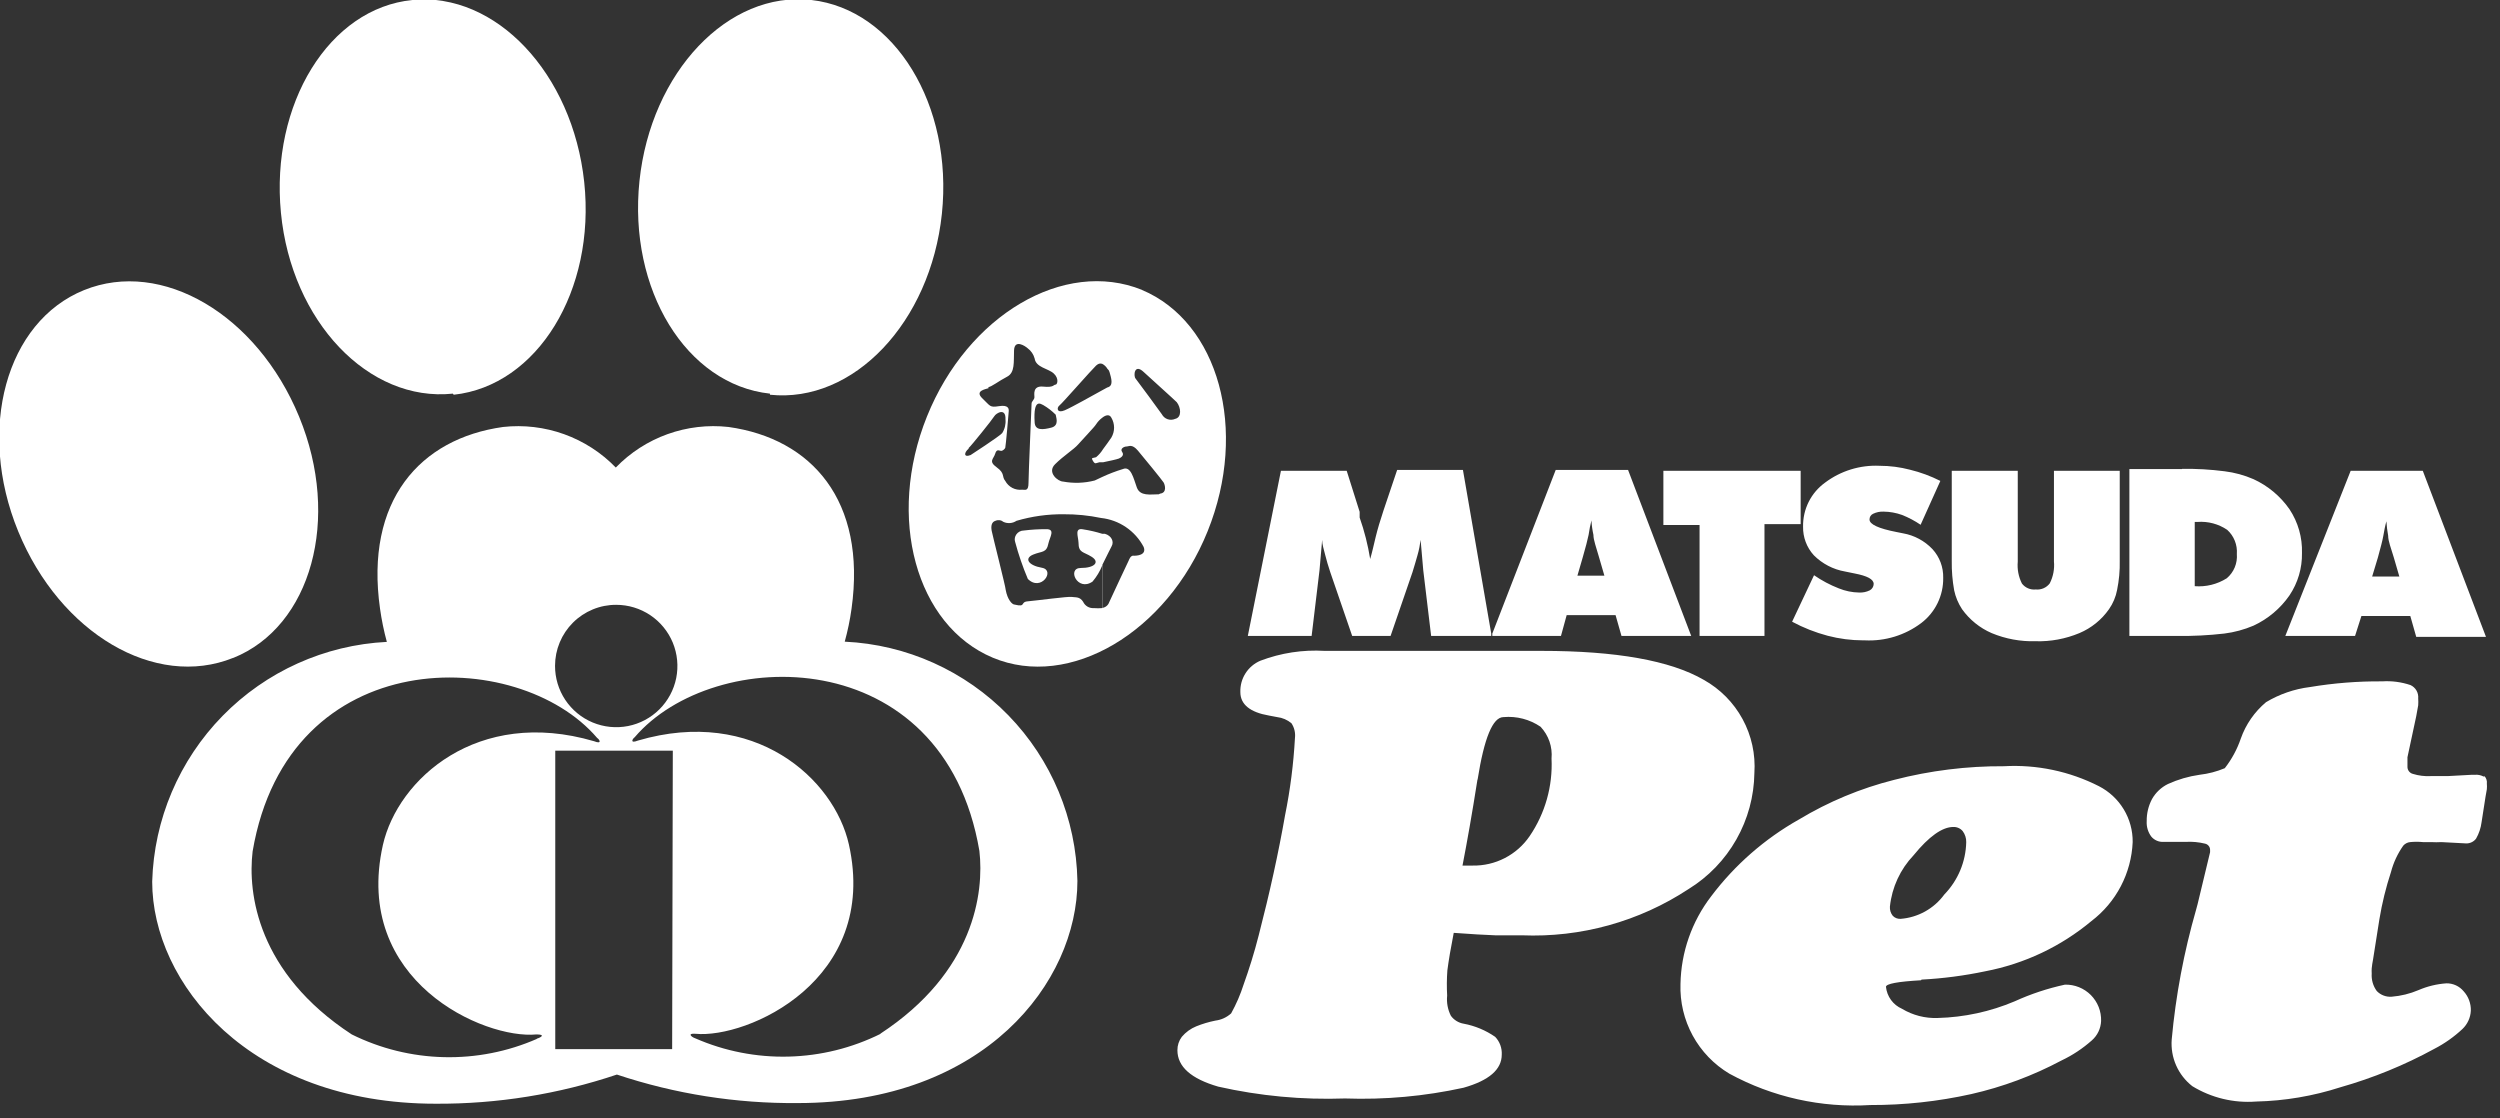 <svg viewBox="0 0 114 51" fill="none" xmlns="http://www.w3.org/2000/svg">
<rect x="0" y="0" width="114" height="51" fill="#333333" stroke="none"/>
<path d="M10.64 30C14.19 28.57 15.56 23.66 13.64 19C11.72 14.34 7.38 11.79 3.83 13.23C0.28 14.67 -1.08 19.57 0.83 24.23C2.74 28.89 7.08 31.43 10.63 30" fill="white"/>
<path d="M47.7 24.13C47.366 24.13 47.032 24.149 46.7 24.19C46.39 24.19 46.21 24.48 46.29 24.71C46.443 25.286 46.637 25.851 46.87 26.4C47.47 27 48.14 26 47.51 25.89C46.88 25.78 46.7 25.46 47.11 25.29C47.52 25.12 47.72 25.23 47.81 24.77C47.87 24.49 48.14 24.12 47.7 24.13Z" fill="white"/>
<path d="M52.08 13.22C48.52 11.78 44.13 14.37 42.27 18.99C40.41 23.61 41.77 28.52 45.27 29.99C48.77 31.46 53.21 28.84 55.07 24.22C56.93 19.6 55.57 14.69 52.07 13.22M50 16.66C50.031 16.624 50.073 16.598 50.119 16.585C50.166 16.573 50.215 16.574 50.26 16.59C50.36 16.642 50.444 16.722 50.5 16.82C50.57 16.91 50.56 16.82 50.65 17.17C50.74 17.52 50.65 17.63 50.49 17.67L50.27 17.79C49.83 18.03 48.9 18.56 48.55 18.71C48.2 18.86 48.17 18.6 48.31 18.49C48.45 18.38 49.76 16.88 50 16.65M45.07 17.65C45.2 17.65 45.55 17.37 45.92 17.18C46.29 16.99 46.22 16.51 46.24 15.98C46.26 15.45 46.75 15.78 46.86 15.88C47.017 15.995 47.13 16.161 47.18 16.35C47.24 16.76 47.8 16.8 48.05 17.03C48.3 17.26 48.22 17.54 48.13 17.54C48.04 17.54 48.06 17.68 47.57 17.63C47.08 17.58 47.17 17.99 47.17 18.11C47.17 18.23 47.04 18.3 47.04 18.4C47.04 18.5 46.9 21.63 46.9 22.02C46.9 22.41 46.75 22.33 46.61 22.33C46.456 22.348 46.301 22.32 46.163 22.249C46.026 22.177 45.913 22.066 45.84 21.93C45.67 21.73 45.84 21.59 45.45 21.31C45.06 21.03 45.31 20.93 45.38 20.69C45.45 20.45 45.57 20.56 45.65 20.56C45.73 20.56 45.82 20.47 45.84 20.42C45.86 20.37 46 18.8 46 18.73C46 18.66 46 18.45 45.56 18.52C45.12 18.59 45.17 18.52 44.8 18.17C44.43 17.82 44.94 17.75 45.08 17.7M47.94 19.5C47.55 19.6 47.2 19.64 47.18 19.26C47.11 18.11 47.48 18.44 47.57 18.47C47.778 18.591 47.97 18.739 48.14 18.91C48.14 18.99 48.33 19.4 47.94 19.5ZM44.17 20.43C44.28 20.34 45.26 19.12 45.34 18.98C45.42 18.84 45.87 18.57 45.85 19.12C45.871 19.341 45.819 19.562 45.7 19.75C45.57 19.9 44.26 20.75 44.26 20.75C43.93 20.88 43.96 20.63 44.17 20.46M51.72 25.33C51.55 25.33 51.51 25.47 51.46 25.58C51.41 25.69 50.73 27.12 50.58 27.46C50.557 27.527 50.516 27.587 50.461 27.633C50.407 27.679 50.34 27.709 50.27 27.72V25.75C50.47 25.36 50.66 24.95 50.69 24.91C50.81 24.7 50.69 24.43 50.38 24.34H50.26C49.979 24.252 49.691 24.185 49.4 24.14C48.98 24.05 49.17 24.46 49.18 24.74C49.18 25.22 49.4 25.15 49.78 25.39C50.16 25.63 49.92 25.9 49.28 25.9C48.64 25.9 49.13 27 49.82 26.52C50.005 26.302 50.154 26.056 50.26 25.79V27.73C50.134 27.74 50.007 27.74 49.88 27.73C49.779 27.737 49.677 27.713 49.59 27.662C49.502 27.61 49.432 27.532 49.39 27.44C49.23 27.19 49.03 27.25 48.87 27.22C48.71 27.19 47.24 27.39 46.87 27.42C46.5 27.45 46.81 27.7 46.27 27.57C46.15 27.57 45.94 27.34 45.86 26.9C45.86 26.77 45.26 24.42 45.22 24.2C45.18 23.98 45.22 23.8 45.39 23.75C45.45 23.723 45.517 23.713 45.582 23.721C45.648 23.73 45.709 23.758 45.76 23.8C45.855 23.842 45.958 23.86 46.062 23.851C46.165 23.843 46.264 23.808 46.35 23.75C47.048 23.544 47.772 23.443 48.5 23.45C49.074 23.446 49.648 23.503 50.21 23.62C50.617 23.664 51.006 23.808 51.344 24.038C51.683 24.268 51.959 24.578 52.15 24.94C52.3 25.32 51.83 25.35 51.66 25.34M52.84 22.54C52.46 22.54 51.99 22.64 51.84 22.23C51.69 21.82 51.57 21.23 51.2 21.39C50.879 21.488 50.565 21.608 50.26 21.75L49.92 21.91C49.449 22.032 48.958 22.049 48.48 21.96C48.25 21.96 47.73 21.55 48.11 21.17C48.49 20.79 48.97 20.49 49.16 20.27C49.35 20.05 49.92 19.46 49.98 19.35C50.055 19.234 50.15 19.132 50.26 19.05C50.41 18.93 50.59 18.87 50.68 19.05C50.76 19.186 50.802 19.342 50.802 19.5C50.802 19.658 50.76 19.813 50.68 19.95C50.57 20.11 50.43 20.31 50.3 20.48C50.215 20.62 50.107 20.745 49.98 20.85C49.82 20.9 49.74 20.85 49.84 21.02C49.94 21.19 49.98 21.11 50.13 21.08H50.3C50.54 21.03 50.92 20.95 51.02 20.91C51.12 20.87 51.28 20.76 51.17 20.61C51.06 20.46 51.26 20.36 51.37 20.36C51.48 20.36 51.62 20.23 51.89 20.55C52.16 20.87 53 21.9 53.06 22C53.12 22.1 53.23 22.47 52.9 22.51M53.59 19.1C53.481 19.149 53.357 19.155 53.243 19.116C53.13 19.077 53.036 18.996 52.98 18.89C52.89 18.76 51.88 17.38 51.78 17.26C51.68 17.14 51.72 16.55 52.16 16.97C52.24 17.05 53.61 18.28 53.66 18.34C53.85 18.58 53.9 19.03 53.59 19.1Z" fill="white"/>
<path d="M35.11 18C38.92 18.4 42.43 14.7 42.95 9.75C43.47 4.8 40.8 0.43 37 -0C33.2 -0.43 29.68 3.29 29.16 8.25C28.64 13.21 31.3 17.54 35.11 17.95" fill="white"/>
<path d="M20.69 18C24.5 17.59 27.17 13.25 26.64 8.3C26.11 3.35 22.61 -0.37 18.81 -1.55568e-05C15.01 0.37 12.33 4.74 12.81 9.7C13.29 14.66 16.81 18.35 20.65 17.95" fill="white"/>
<path d="M38.52 29.26C38.656 28.767 38.76 28.266 38.83 27.76C39.52 22.83 37.01 20 33.22 19.47C32.279 19.365 31.326 19.478 30.435 19.798C29.544 20.119 28.739 20.639 28.08 21.32C27.421 20.64 26.615 20.12 25.724 19.799C24.834 19.479 23.881 19.366 22.94 19.47C19.15 20 16.63 22.83 17.33 27.76C17.401 28.269 17.505 28.773 17.64 29.27C14.809 29.412 12.135 30.616 10.152 32.642C8.169 34.667 7.022 37.366 6.94 40.2C6.94 44.81 11.35 50.33 19.87 50.33C22.678 50.345 25.469 49.895 28.13 49C30.789 49.886 33.577 50.325 36.38 50.3C44.9 50.3 49.13 44.78 49.13 40.17C49.077 37.344 47.951 34.644 45.981 32.618C44.011 30.592 41.343 29.391 38.52 29.26ZM28.1 27.58C28.652 27.58 29.192 27.744 29.651 28.051C30.11 28.358 30.468 28.794 30.679 29.305C30.889 29.815 30.944 30.376 30.836 30.918C30.727 31.459 30.46 31.956 30.069 32.346C29.678 32.736 29.18 33.001 28.638 33.108C28.096 33.214 27.535 33.157 27.025 32.945C26.516 32.732 26.081 32.373 25.775 31.913C25.47 31.453 25.308 30.912 25.31 30.36C25.31 29.994 25.382 29.632 25.523 29.294C25.663 28.956 25.869 28.649 26.128 28.391C26.387 28.132 26.695 27.928 27.033 27.789C27.372 27.649 27.734 27.578 28.1 27.58ZM24.49 47.37C23.152 47.956 21.703 48.241 20.243 48.206C18.783 48.172 17.349 47.818 16.04 47.17C11.74 44.36 11.29 40.73 11.52 38.82C13.15 29.25 23.63 29.44 27.23 33.65C27.34 33.72 27.47 33.95 27.09 33.8C21.77 32.24 18.14 35.53 17.46 38.53C16.07 44.74 22.08 47.4 24.46 47.17C24.87 47.17 24.7 47.3 24.46 47.37M30.65 47.84H25.32V34.23H30.68L30.65 47.84ZM40.16 47.14C38.852 47.79 37.418 48.145 35.958 48.181C34.498 48.218 33.048 47.934 31.71 47.35C31.51 47.28 31.34 47.11 31.71 47.14C34.07 47.37 40.09 44.71 38.71 38.51C38.04 35.51 34.4 32.21 29.09 33.77C28.71 33.92 28.84 33.69 28.94 33.62C32.54 29.41 43.03 29.22 44.66 38.8C44.88 40.7 44.43 44.33 40.14 47.14" fill="white"/>
<path fill-rule="evenodd" clip-rule="evenodd" d="M87.62 44.67C88.598 44.619 89.571 44.492 90.53 44.29C92.312 43.95 93.977 43.162 95.37 42C95.928 41.575 96.386 41.032 96.711 40.41C97.036 39.787 97.22 39.101 97.25 38.4C97.256 37.874 97.115 37.356 96.843 36.906C96.571 36.456 96.178 36.09 95.71 35.85C94.372 35.17 92.878 34.856 91.38 34.94C89.694 34.93 88.013 35.138 86.38 35.56C84.849 35.945 83.383 36.555 82.03 37.37C80.47 38.249 79.108 39.44 78.03 40.87C77.147 42.019 76.656 43.421 76.63 44.87C76.602 45.689 76.794 46.5 77.186 47.22C77.578 47.939 78.156 48.54 78.86 48.96C80.826 50.031 83.055 50.527 85.29 50.39C86.837 50.394 88.38 50.226 89.89 49.89C91.322 49.565 92.704 49.05 94 48.36C94.505 48.121 94.973 47.811 95.39 47.44C95.516 47.329 95.618 47.194 95.69 47.043C95.762 46.892 95.803 46.727 95.81 46.56C95.817 46.341 95.779 46.123 95.699 45.919C95.618 45.715 95.497 45.53 95.343 45.374C95.188 45.219 95.004 45.097 94.8 45.015C94.597 44.934 94.379 44.894 94.16 44.9C93.372 45.071 92.604 45.325 91.87 45.66C90.758 46.131 89.567 46.389 88.36 46.42C87.787 46.442 87.221 46.296 86.73 46C86.531 45.913 86.358 45.774 86.23 45.599C86.102 45.423 86.022 45.216 86 45C86 44.86 86.54 44.76 87.6 44.7M87.26 39C87.96 38.14 88.57 37.71 89.07 37.71C89.151 37.706 89.233 37.722 89.307 37.755C89.382 37.788 89.448 37.837 89.5 37.9C89.607 38.044 89.664 38.22 89.66 38.4C89.641 39.294 89.283 40.148 88.66 40.79C88.427 41.109 88.127 41.373 87.782 41.565C87.437 41.756 87.054 41.871 86.66 41.9C86.595 41.903 86.53 41.892 86.47 41.868C86.409 41.844 86.355 41.807 86.31 41.76C86.215 41.642 86.169 41.491 86.18 41.34C86.272 40.462 86.652 39.639 87.26 39ZM66.32 42.54C67.09 42.6 67.71 42.63 68.18 42.65H69.39C72.085 42.761 74.747 42.023 77 40.54C77.905 39.982 78.654 39.204 79.178 38.279C79.703 37.355 79.985 36.313 80 35.25C80.057 34.395 79.87 33.542 79.461 32.79C79.052 32.038 78.438 31.417 77.69 31C76.17 30.12 73.69 29.68 70.3 29.68C69.88 29.68 69.12 29.68 68.01 29.68C66.9 29.68 66.01 29.68 65.34 29.68C64.5 29.68 63.52 29.68 62.41 29.68H60.41C59.409 29.62 58.407 29.773 57.47 30.13C57.192 30.249 56.956 30.449 56.794 30.704C56.631 30.959 56.55 31.258 56.56 31.56C56.56 32.12 57 32.48 57.87 32.63L58.24 32.7C58.479 32.728 58.705 32.825 58.89 32.98C59.021 33.177 59.078 33.415 59.05 33.65C58.985 34.833 58.835 36.009 58.6 37.17C58.3 38.88 57.9 40.71 57.4 42.64C57.19 43.47 56.95 44.22 56.71 44.89C56.564 45.348 56.373 45.79 56.14 46.21C55.94 46.392 55.688 46.507 55.42 46.54C55.123 46.6 54.831 46.687 54.55 46.8C54.294 46.904 54.068 47.069 53.89 47.28C53.758 47.456 53.688 47.67 53.69 47.89C53.69 48.64 54.31 49.19 55.55 49.55C57.445 49.978 59.388 50.159 61.33 50.09C63.147 50.155 64.965 49.99 66.74 49.6C67.9 49.27 68.48 48.77 68.48 48.09C68.488 47.942 68.465 47.793 68.414 47.654C68.362 47.515 68.283 47.387 68.18 47.28C67.748 46.981 67.257 46.776 66.74 46.68C66.507 46.64 66.299 46.511 66.16 46.32C66.017 46.036 65.958 45.717 65.99 45.4C65.969 45.017 65.972 44.633 66 44.25C66.06 43.79 66.15 43.25 66.29 42.54M67.38 35.54C67.68 33.65 68.07 32.7 68.56 32.7C69.157 32.647 69.755 32.802 70.25 33.14C70.431 33.333 70.569 33.561 70.656 33.811C70.742 34.061 70.774 34.327 70.75 34.59C70.81 35.847 70.459 37.09 69.75 38.13C69.462 38.551 69.073 38.894 68.619 39.128C68.165 39.362 67.66 39.48 67.15 39.47H66.69C66.9 38.39 67.13 37.09 67.37 35.56M113.25 35.41C113.13 35.347 112.995 35.319 112.86 35.33H112.72L111.61 35.39H110.84C110.566 35.405 110.292 35.371 110.03 35.29C109.96 35.273 109.898 35.233 109.853 35.177C109.808 35.121 109.782 35.052 109.78 34.98C109.776 34.913 109.776 34.847 109.78 34.78C109.78 34.7 109.78 34.62 109.78 34.53L110.18 32.66L110.27 32.16C110.277 32.057 110.277 31.953 110.27 31.85C110.282 31.725 110.254 31.599 110.192 31.489C110.129 31.38 110.034 31.293 109.92 31.24C109.505 31.1 109.067 31.042 108.63 31.07C107.525 31.061 106.42 31.148 105.33 31.33C104.623 31.418 103.941 31.653 103.33 32.02C102.805 32.461 102.408 33.034 102.18 33.68C102.014 34.167 101.767 34.624 101.45 35.03C101.083 35.184 100.696 35.285 100.3 35.33C99.802 35.401 99.317 35.542 98.86 35.75C98.552 35.901 98.298 36.141 98.13 36.44C97.968 36.748 97.885 37.092 97.89 37.44C97.873 37.694 97.948 37.946 98.1 38.15C98.168 38.231 98.254 38.294 98.352 38.336C98.449 38.378 98.554 38.396 98.66 38.39H99.66C99.959 38.372 100.259 38.399 100.55 38.47C100.614 38.484 100.672 38.519 100.714 38.57C100.756 38.62 100.779 38.684 100.78 38.75V38.86L100.21 41.23L100.14 41.49C99.585 43.421 99.213 45.399 99.03 47.4C98.999 47.805 99.068 48.212 99.232 48.583C99.396 48.955 99.65 49.28 99.97 49.53C100.842 50.063 101.861 50.308 102.88 50.23C104.185 50.2 105.478 49.981 106.72 49.58C108.207 49.158 109.643 48.571 111 47.83C111.47 47.588 111.904 47.282 112.29 46.92C112.518 46.702 112.654 46.405 112.67 46.09C112.68 45.762 112.562 45.442 112.34 45.2C112.245 45.086 112.126 44.994 111.991 44.932C111.856 44.87 111.709 44.838 111.56 44.84C111.119 44.87 110.686 44.975 110.28 45.15C109.892 45.315 109.48 45.416 109.06 45.45C108.934 45.46 108.808 45.441 108.691 45.396C108.573 45.352 108.467 45.281 108.38 45.19C108.211 44.959 108.13 44.675 108.15 44.39C108.145 44.313 108.145 44.237 108.15 44.16C108.163 44.026 108.183 43.892 108.21 43.76L108.5 41.92C108.621 41.188 108.798 40.465 109.03 39.76C109.143 39.33 109.333 38.923 109.59 38.56C109.67 38.47 109.78 38.413 109.9 38.4C110.096 38.38 110.294 38.38 110.49 38.4H110.86C111.017 38.409 111.173 38.409 111.33 38.4L112.46 38.46C112.547 38.462 112.633 38.442 112.712 38.404C112.79 38.366 112.858 38.31 112.91 38.24C113.042 38.009 113.127 37.754 113.16 37.49L113.34 36.33L113.4 35.99C113.408 35.904 113.408 35.816 113.4 35.73C113.408 35.671 113.403 35.611 113.385 35.554C113.368 35.497 113.339 35.445 113.3 35.4M60.17 26L60.23 25.31L60.29 24.62C60.29 24.84 60.37 25.06 60.43 25.31C60.49 25.56 60.57 25.81 60.66 26.09L61.66 29H63.41L64.41 26.09C64.5 25.81 64.57 25.55 64.64 25.31C64.71 25.07 64.75 24.84 64.78 24.62L64.84 25.31L64.9 26L65.26 29H68V28.89L66.71 21.43H63.71L63.09 23.27C62.94 23.72 62.82 24.12 62.73 24.49C62.64 24.86 62.57 25.19 62.48 25.49C62.376 24.847 62.216 24.215 62 23.6V23.34L61.41 21.47H58.41L56.9 29H59.81L60.17 26ZM80.46 29V23.9H82.11V21.47H75.85V23.94H77.5V29H80.46ZM85.04 29.2C85.963 29.246 86.873 28.966 87.61 28.41C87.926 28.169 88.182 27.857 88.355 27.499C88.529 27.141 88.616 26.748 88.61 26.35C88.622 25.866 88.447 25.397 88.12 25.04C87.762 24.663 87.292 24.41 86.78 24.32L86.48 24.26C85.66 24.1 85.25 23.91 85.25 23.69C85.249 23.636 85.263 23.582 85.291 23.536C85.32 23.49 85.361 23.453 85.41 23.43C85.559 23.357 85.724 23.323 85.89 23.33C86.176 23.333 86.46 23.384 86.73 23.48C87.029 23.598 87.314 23.749 87.58 23.93L88.48 21.93C88.041 21.708 87.578 21.537 87.1 21.42C86.646 21.301 86.179 21.24 85.71 21.24C84.816 21.198 83.935 21.471 83.22 22.01C82.905 22.238 82.649 22.539 82.475 22.887C82.301 23.236 82.214 23.621 82.22 24.01C82.209 24.493 82.384 24.963 82.71 25.32C83.096 25.707 83.592 25.966 84.13 26.06L84.57 26.15C85.14 26.26 85.44 26.41 85.44 26.63C85.438 26.69 85.421 26.748 85.389 26.799C85.357 26.85 85.313 26.892 85.26 26.92C85.111 26.993 84.946 27.027 84.78 27.02C84.461 27.015 84.145 26.951 83.85 26.83C83.451 26.675 83.072 26.473 82.72 26.23L81.72 28.35C82.233 28.626 82.777 28.84 83.34 28.99C83.869 29.129 84.413 29.199 84.96 29.2M89 21.47V25.57C88.993 26.023 89.03 26.475 89.11 26.92C89.175 27.227 89.297 27.518 89.47 27.78C89.813 28.259 90.28 28.636 90.82 28.87C91.453 29.133 92.135 29.259 92.82 29.24C93.505 29.261 94.187 29.134 94.82 28.87C95.364 28.641 95.832 28.263 96.17 27.78C96.354 27.516 96.481 27.216 96.54 26.9C96.629 26.462 96.67 26.016 96.66 25.57V21.47H93.66V25.6C93.692 25.945 93.627 26.291 93.47 26.6C93.397 26.698 93.299 26.775 93.187 26.824C93.075 26.873 92.952 26.892 92.83 26.88C92.711 26.893 92.59 26.875 92.48 26.827C92.369 26.78 92.273 26.705 92.2 26.61C92.044 26.301 91.979 25.954 92.01 25.61V21.47H89ZM71.18 29L71.44 28.05H73.67L73.94 29H77.12L74.24 21.43H70.94L68.05 28.89V29H71.18ZM72.18 25.39C72.31 24.95 72.39 24.62 72.44 24.39C72.472 24.168 72.515 23.948 72.57 23.73C72.582 23.952 72.612 24.173 72.66 24.39C72.66 24.63 72.79 24.96 72.91 25.39L73.16 26.25H71.93L72.18 25.39ZM99.5 21.39H97.1V29H99.28C99.998 29.008 100.716 28.972 101.43 28.89C101.888 28.832 102.335 28.711 102.76 28.53C103.42 28.224 103.986 27.748 104.4 27.15C104.783 26.58 104.982 25.907 104.97 25.22C104.992 24.51 104.792 23.812 104.4 23.22C103.985 22.625 103.419 22.152 102.76 21.85C102.34 21.667 101.895 21.546 101.44 21.49C100.797 21.407 100.148 21.37 99.5 21.38M102 25.26C102.017 25.468 101.985 25.678 101.905 25.871C101.825 26.064 101.7 26.235 101.54 26.37C101.105 26.644 100.593 26.77 100.08 26.73V23.8H100.21C100.688 23.765 101.163 23.892 101.56 24.16C101.712 24.298 101.831 24.468 101.907 24.659C101.983 24.85 102.015 25.055 102 25.26ZM107.68 28.09H109.91L110.18 29.04H113.36L110.48 21.47H107.19L104.21 29H107.39L107.68 28.09ZM108.43 25.43C108.55 24.99 108.64 24.66 108.68 24.43C108.72 24.2 108.76 23.98 108.82 23.77C108.833 23.991 108.86 24.212 108.9 24.43C108.9 24.67 109.03 25 109.16 25.43L109.41 26.29H108.17L108.43 25.43Z" fill="white"/>
</svg>
  